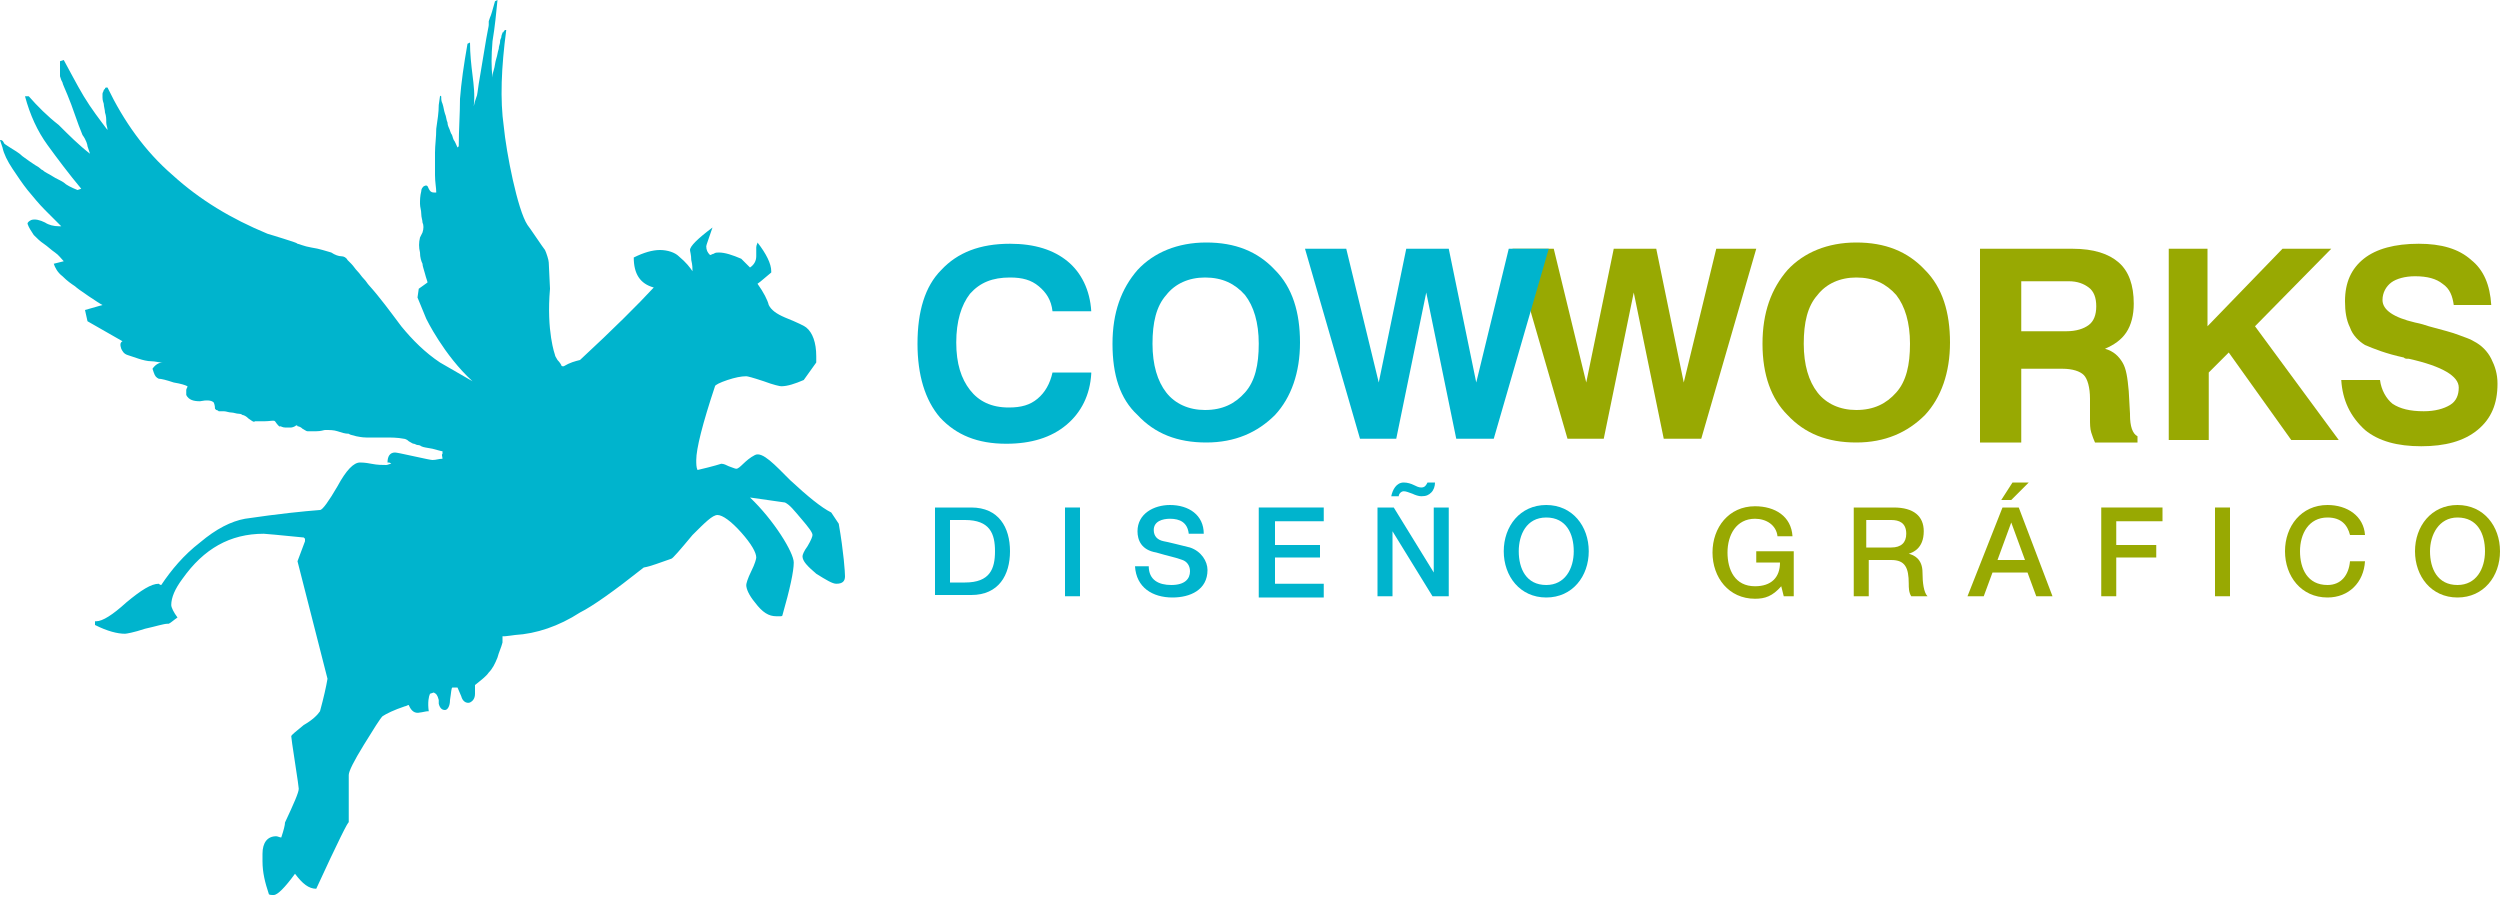 <svg xmlns="http://www.w3.org/2000/svg" xmlns:xlink="http://www.w3.org/1999/xlink" id="Capa_1" x="0px" y="0px" viewBox="0 0 200 72" style="enable-background:new 0 0 200 72;" xml:space="preserve"><style type="text/css">	.st0{fill:#00B4CD;}	.st1{fill:#98A902;}</style><path class="st0" d="M67.1,41.9c0,0-0.4-0.6-0.6-0.9c-0.8-0.4-1.9-1.3-3.3-2.6c-1.2-1.2-2.2-2.3-2.8-2c-0.8,0.4-1.2,1.1-1.5,1.1 c-0.1,0-0.3-0.1-0.6-0.2c-0.2-0.1-0.4-0.2-0.6-0.2c0,0-0.6,0.2-1.9,0.5c-0.1-0.2-0.1-0.5-0.1-0.8c0-0.9,0.5-2.9,1.5-5.9 c0-0.1,0.4-0.3,1-0.5c0.6-0.2,1.1-0.3,1.5-0.3c0.1,0,0.5,0.1,1.4,0.4c0.8,0.3,1.3,0.4,1.4,0.4c0.5,0,1.1-0.2,1.8-0.5l1-1.4l0-0.1 c0-0.1,0-0.2,0-0.4c0-1.1-0.3-1.9-0.8-2.3c-0.1-0.1-0.7-0.4-1.7-0.8c-0.7-0.3-1.1-0.6-1.3-1c-0.1-0.4-0.4-1-0.9-1.7 c0.3-0.2,0.6-0.5,1.1-0.9v-0.1c0-0.6-0.4-1.4-1.1-2.3c0,0.1-0.1,0.2-0.1,0.4c0,0,0,0.2,0,0.3c0,0.2,0,0.3,0,0.4 c0,0.4-0.2,0.7-0.5,0.9c-0.1-0.1-0.4-0.4-0.7-0.7c-0.7-0.3-1.3-0.5-1.8-0.5c-0.1,0-0.3,0-0.4,0.1c-0.1,0-0.2,0.1-0.3,0.1 c-0.2-0.2-0.3-0.4-0.3-0.7c0-0.1,0.2-0.6,0.5-1.5c-1.2,0.9-1.8,1.5-1.8,1.8c0,0.1,0.1,0.4,0.1,0.8c0.1,0.4,0.1,0.7,0.1,0.9 c-0.2-0.3-0.5-0.7-1.1-1.2C54,20.2,53.4,20,52.8,20c-0.6,0-1.3,0.2-2.1,0.6c0,1.3,0.5,2.1,1.6,2.4c-1.2,1.3-3.2,3.3-5.9,5.8 c-0.4,0.1-0.8,0.2-1.3,0.5c0,0,0,0-0.1,0c-0.1,0-0.1-0.1-0.1-0.1c0,0-0.1-0.2-0.3-0.4c-0.1-0.2-0.2-0.3-0.2-0.4c0,0-0.7-1.9-0.4-5.3 c0-0.1-0.1-2-0.1-2.1c0-0.2-0.2-0.8-0.3-1c-0.1-0.1-1.3-1.9-1.4-2c-0.8-1.2-1.7-5.8-1.9-7.9c-0.3-2.1-0.2-4.7,0.2-7.7c0,0,0,0-0.1,0 c0,0,0,0-0.1,0.1c0,0,0,0.1-0.1,0.1c0,0.1-0.1,0.2-0.1,0.4c-0.1,0.2-0.1,0.3-0.1,0.4c0,0.1-0.1,0.3-0.1,0.5 c-0.1,0.3-0.1,0.5-0.2,0.8c-0.1,0.3-0.1,0.6-0.2,0.9c-0.1,0.3-0.1,0.5-0.1,0.6c-0.1-0.8-0.1-1.7,0-2.9C39.6,2.1,39.7,1,39.8,0 l-0.2,0.1c-0.2,0.7-0.3,1.1-0.4,1.3l-0.1,0.3L39.1,2c0,0.1-0.1,0.5-0.2,1.1c-0.1,0.6-0.2,1.2-0.3,1.8c-0.1,0.6-0.2,1.2-0.3,1.8 c-0.1,0.6-0.1,0.9-0.2,1.1l-0.1,0.3l-0.1,0.4C38,7.6,37.9,6.8,37.8,6c-0.1-0.8-0.2-1.7-0.2-2.6l-0.2,0.1c-0.3,1.7-0.5,3.1-0.6,4.4 c0,1.2-0.1,2.5-0.1,3.8l-0.1,0.1c-0.1-0.2-0.2-0.5-0.3-0.6c-0.1-0.2-0.1-0.4-0.2-0.5c-0.1-0.2-0.1-0.3-0.2-0.5c0,0-0.1-0.2-0.1-0.4 c-0.1-0.2-0.1-0.5-0.2-0.7c-0.1-0.3-0.1-0.5-0.2-0.8c-0.1-0.2-0.1-0.4-0.1-0.4c0-0.2,0-0.3-0.1-0.2l-0.1,0.7 C35.1,9,35,9.6,34.9,10.3c0,0.7-0.1,1.3-0.1,1.9c0,0.6,0,1.2,0,1.8c0,0.6,0.1,1,0.1,1.4l-0.1,0l-0.1,0c-0.2,0-0.3-0.1-0.4-0.3 c-0.1-0.3-0.2-0.3-0.4-0.2c-0.1,0.1-0.2,0.2-0.2,0.4c-0.1,0.4-0.1,0.7-0.1,1c0,0.3,0.1,0.5,0.1,0.8c0,0.3,0.1,0.5,0.1,0.7 c0.1,0.2,0.1,0.5,0,0.8L33.6,19c-0.1,0.4-0.1,0.8,0,1.2c0,0.4,0.1,0.7,0.2,0.9c0,0.2,0.1,0.4,0.2,0.8c0.1,0.4,0.2,0.6,0.2,0.7 l-0.7,0.5l-0.1,0.7l0.7,1.7c0,0,1.4,2.9,3.7,5L35.2,29c-1.2-0.8-2.2-1.8-3.1-2.9c-0.9-1.2-1.7-2.3-2.6-3.3c-0.1-0.1-0.2-0.3-0.4-0.5 c-0.2-0.2-0.3-0.4-0.5-0.6c-0.2-0.2-0.3-0.4-0.5-0.6c-0.2-0.2-0.3-0.3-0.3-0.3c-0.1-0.2-0.3-0.3-0.5-0.3c-0.2,0-0.5-0.1-0.8-0.3 c-0.4-0.1-0.9-0.3-1.6-0.4c-0.6-0.1-1-0.3-1.1-0.3c-0.1-0.1-0.5-0.2-1.1-0.4c-0.6-0.2-1-0.3-1.3-0.4c-2.9-1.2-5.4-2.7-7.6-4.7 c-2.2-1.9-3.9-4.3-5.2-7c0,0-0.1,0-0.1,0c0,0-0.1,0-0.1,0.1c0,0,0,0-0.1,0.1c0,0.1-0.1,0.2-0.1,0.3c0,0.1,0,0.3,0,0.3 c0,0.1,0,0.2,0.1,0.5c0,0.2,0.1,0.5,0.1,0.7c0.1,0.3,0.1,0.5,0.1,0.8c0,0.2,0.1,0.4,0.1,0.6C8,9.6,7.3,8.7,6.7,7.7 c-0.6-1-1.1-2-1.6-2.9L4.8,4.9c0,0.6,0,1,0,1.2l0.1,0.3L5,6.6c0,0.1,0.2,0.5,0.4,1C5.6,8.1,5.8,8.6,6,9.2c0.2,0.6,0.4,1.1,0.6,1.6 C6.9,11.2,7,11.6,7,11.7l0.1,0.3l0.1,0.3c-0.9-0.7-1.7-1.5-2.5-2.3C3.8,9.3,3,8.5,2.3,7.7L2,7.7c0.4,1.5,1,2.8,1.8,3.9 c0.8,1.1,1.7,2.3,2.7,3.5l-0.3,0.1c-0.5-0.2-0.9-0.4-1.1-0.6c-0.3-0.2-0.6-0.3-0.9-0.5c-0.3-0.2-0.6-0.3-0.8-0.5 c-0.1,0-0.2-0.2-0.6-0.4c-0.3-0.2-0.6-0.4-1-0.7c-0.3-0.3-0.7-0.5-1-0.7c-0.3-0.2-0.5-0.3-0.5-0.4c-0.1-0.2-0.2-0.2-0.3-0.2l0.2,0.6 c0.1,0.5,0.4,1.1,0.8,1.7c0.4,0.6,0.8,1.2,1.2,1.7c0.5,0.6,0.9,1.1,1.4,1.6c0.5,0.5,0.9,0.9,1.3,1.3l-0.1,0l-0.1,0 c-0.4,0-0.8-0.1-1.1-0.3c-0.4-0.2-0.8-0.3-1.1-0.2c-0.2,0.1-0.3,0.2-0.3,0.3c0.1,0.3,0.3,0.6,0.5,0.9c0.3,0.3,0.5,0.5,0.8,0.7 c0.3,0.2,0.6,0.5,0.9,0.7c0.3,0.2,0.5,0.5,0.7,0.7l-0.8,0.2c0.1,0.3,0.3,0.7,0.7,1c0.4,0.4,0.7,0.6,1,0.8c0.1,0.1,0.5,0.4,1.1,0.8 c0.6,0.4,0.9,0.6,1.1,0.7l-1.4,0.4L7,25.7l2.8,1.6c-0.2,0.1-0.2,0.3-0.1,0.6c0.1,0.2,0.2,0.4,0.5,0.5c0.3,0.1,0.6,0.2,0.9,0.3 c0.3,0.1,0.7,0.2,1,0.2c0.3,0,0.6,0.1,0.9,0.1c-0.3,0-0.6,0.2-0.8,0.5l0.1,0.3c0.1,0.3,0.2,0.4,0.4,0.5c0.2,0,0.6,0.1,1.2,0.3 c0.6,0.1,0.9,0.2,1.1,0.3c0,0.1-0.1,0.2-0.1,0.3c0,0.1,0,0.3,0,0.4c0.2,0.4,0.6,0.5,1.1,0.5c0.5-0.1,0.9-0.1,1.1,0.1 c0,0,0.1,0.2,0.1,0.5c0,0,0.1,0.1,0.1,0.1c0.1,0,0.2,0.1,0.2,0.1c0,0,0.2,0,0.4,0c0.2,0,0.4,0.1,0.6,0.1c0.2,0,0.4,0.1,0.6,0.1 c0.2,0,0.3,0.1,0.3,0.1c0.1,0,0.3,0.1,0.5,0.3c0.3,0.2,0.4,0.3,0.5,0.2c0.1,0,0.4,0,0.8,0c0.4,0,0.7-0.1,0.8,0 c0.2,0.3,0.4,0.5,0.4,0.4c0.1,0,0.2,0.1,0.4,0.1c0.2,0,0.4,0,0.5,0c0,0,0.1,0,0.3-0.1c0.1-0.1,0.2-0.1,0.2,0c0,0,0.2,0,0.4,0.2 c0.2,0.1,0.3,0.2,0.4,0.2c0.1,0,0.3,0,0.7,0c0.4,0,0.6-0.1,0.7-0.1c0.4,0,0.7,0,1,0.1c0.3,0.1,0.6,0.2,0.9,0.2 c0.1,0.1,0.3,0.1,0.6,0.2C29,35,29.2,35,29.3,35c0.5,0,1,0,1.5,0c0.5,0,1,0,1.5,0.1c0,0,0.2,0,0.4,0.2c0.2,0.1,0.3,0.2,0.4,0.2 c0.1,0,0.2,0.1,0.3,0.1c0.2,0,0.3,0.1,0.3,0.1c0.2,0.1,0.4,0.1,0.9,0.2c0.4,0.1,0.7,0.2,0.8,0.2l0,0.1l0,0.1c-0.1,0.1,0,0.2,0,0.4 c-0.3,0-0.5,0.1-0.8,0.1c-0.1,0-0.6-0.1-1.5-0.3c-0.9-0.2-1.4-0.3-1.5-0.3c-0.4,0-0.6,0.3-0.6,0.8c0,0,0.1,0,0.1,0 c0,0,0.1,0,0.2,0.1c-0.1,0-0.3,0.1-0.4,0.1c-0.3,0-0.7,0-1.2-0.1c-0.5-0.1-0.8-0.1-0.9-0.1c-0.5,0-1.1,0.6-1.8,1.9 c-0.7,1.2-1.2,1.9-1.4,1.9c-1.3,0.1-3.3,0.3-6,0.7c-1.1,0.2-2.3,0.8-3.6,1.9c-1.3,1-2.3,2.2-3.1,3.4c-0.1,0-0.2-0.1-0.2-0.1 c-0.6,0-1.4,0.5-2.6,1.5c-1.1,1-1.9,1.5-2.4,1.5c-0.1,0-0.1,0-0.1,0V50c1,0.5,1.8,0.7,2.4,0.7c0.1,0,0.7-0.1,1.6-0.4 c0.9-0.2,1.5-0.4,1.8-0.4h0.1c0.2-0.1,0.4-0.3,0.7-0.5c-0.3-0.4-0.5-0.8-0.5-1c0-0.6,0.3-1.3,0.9-2.1c1.7-2.4,3.8-3.6,6.5-3.6 c0.1,0,1.2,0.1,3.2,0.3c0,0,0.1,0.1,0.1,0.1c0,0.1,0,0.2,0,0.2l-0.6,1.6l2.4,9.4c-0.1,0.6-0.3,1.5-0.6,2.6c-0.2,0.3-0.6,0.7-1.3,1.1 c-0.6,0.5-1,0.8-1,0.9c0,0.1,0.1,0.8,0.3,2.1c0.2,1.3,0.3,2,0.3,2.1c0,0.3-0.4,1.2-1.1,2.7c0,0.2-0.1,0.6-0.3,1.2 c-0.1,0-0.3-0.1-0.4-0.1c-0.7,0-1.1,0.5-1.1,1.4c0,0.1,0,0.2,0,0.3c0,0.1,0,0.2,0,0.3c0,0.9,0.2,1.7,0.5,2.6c0,0.1,0.2,0.1,0.4,0.1 c0.3,0,0.9-0.6,1.7-1.7c0.6,0.8,1.1,1.2,1.7,1.2c1.7-3.7,2.6-5.5,2.6-5.3v-3.8c0-0.3,0.4-1.1,1.2-2.4c0.8-1.3,1.3-2.1,1.5-2.3 c0.3-0.2,0.9-0.5,1.8-0.8c0.1,0,0.2-0.1,0.3-0.1c0.2,0.5,0.5,0.7,0.9,0.6c0.1,0,0.5-0.1,0.6-0.1l0.1,0c-0.1-0.7,0-1.2,0.1-1.4 l0.3-0.1c0.2,0.1,0.3,0.2,0.4,0.6c0,0,0,0.1,0,0.1c0,0.1,0,0.1,0,0.2c0.1,0.4,0.3,0.5,0.5,0.5c0.2,0,0.4-0.3,0.4-0.8 c0.1-0.6,0.1-1,0.2-1c0,0,0.1,0,0.2,0c0.1,0,0.1,0,0.2,0c0.1,0.2,0.2,0.5,0.3,0.7c0.1,0.4,0.4,0.6,0.7,0.5c0.2-0.1,0.4-0.3,0.4-0.7 c0-0.2,0-0.5,0-0.7c0.5-0.4,0.9-0.7,1.1-1c0.3-0.3,0.5-0.7,0.7-1.2c0.1-0.4,0.3-0.8,0.4-1.2l0-0.5l0.2,0c0.1,0,0.8-0.1,0.8-0.1 c1.7-0.1,3.5-0.7,5.2-1.8c1-0.5,2.7-1.7,5.1-3.6c0.6-0.1,1.3-0.4,2.2-0.7c0.1,0,0.7-0.7,1.7-1.9c1-1,1.6-1.6,2-1.6 c0.4,0,1.1,0.5,1.9,1.4c0.8,0.9,1.2,1.6,1.2,2c0,0.1-0.1,0.5-0.4,1.1c-0.3,0.6-0.4,1-0.4,1.1c0,0.3,0.2,0.8,0.7,1.4 c0.6,0.8,1.1,1.1,1.7,1.1c0,0,0.1,0,0.3,0c0.1,0,0.2,0,0.2-0.1c0.6-2.1,0.9-3.5,0.9-4.2c0-0.8-1.6-3.4-3.5-5.2l2.8,0.4 c0.4,0.2,0.7,0.6,1.3,1.3c0.6,0.7,0.9,1.1,0.9,1.3c0,0.1-0.1,0.4-0.4,0.9c-0.3,0.4-0.4,0.7-0.4,0.8c0,0.4,0.4,0.8,1.1,1.4 c0.8,0.5,1.3,0.8,1.6,0.8c0.5,0,0.7-0.2,0.7-0.6C67.6,45.8,67.5,44.2,67.1,41.9z"></path><g>	<g>		<path class="st1" d="M125.4,35.1L121,19.9h3.3l2.6,10.7l2.2-10.7h3.4l2.2,10.7l2.6-10.7h3.2l-4.4,15.2h-3l-2.4-11.7l-2.4,11.7   H125.4z"></path>		<path class="st1" d="M141,27.5c0-2.5,0.7-4.4,2-5.9c1.3-1.4,3.2-2.2,5.5-2.2c2.3,0,4.1,0.7,5.5,2.2c1.4,1.4,2,3.4,2,5.8   s-0.7,4.4-2,5.8c-1.4,1.4-3.2,2.2-5.5,2.2c-2.3,0-4.1-0.7-5.5-2.2C141.7,31.9,141,30,141,27.5z M144.3,27.5c0,1.7,0.4,3,1.1,3.9   c0.7,0.9,1.8,1.4,3.1,1.4c1.4,0,2.4-0.5,3.2-1.4c0.8-0.9,1.1-2.2,1.1-3.9c0-1.7-0.4-3-1.1-3.9c-0.8-0.9-1.8-1.4-3.2-1.4   c-1.3,0-2.4,0.5-3.1,1.4C144.6,24.5,144.3,25.8,144.3,27.5z"></path>		<path class="st1" d="M158.4,35.1V19.9h7.4c1.7,0,2.9,0.4,3.7,1.1c0.8,0.7,1.2,1.8,1.2,3.3c0,0.9-0.2,1.7-0.6,2.3   c-0.4,0.6-1,1-1.7,1.3c0.7,0.2,1.1,0.6,1.4,1.1c0.3,0.5,0.4,1.2,0.5,2.3l0.1,1.8c0,0,0,0,0,0.1c0,0.9,0.2,1.5,0.6,1.7v0.5h-3.4   c-0.1-0.2-0.2-0.5-0.3-0.8c-0.1-0.3-0.1-0.7-0.1-1.1l0-1.6c0-0.9-0.2-1.6-0.5-1.9c-0.3-0.3-0.9-0.5-1.7-0.5h-3.3v5.9H158.4z    M161.6,26.5h3.7c0.8,0,1.4-0.2,1.8-0.5c0.4-0.3,0.6-0.8,0.6-1.5c0-0.7-0.2-1.2-0.6-1.5c-0.4-0.3-0.9-0.5-1.6-0.5h-3.8V26.5z"></path>		<path class="st1" d="M173.5,35.1V19.9h3.1v6.2l6-6.2h3.9l-6.1,6.2l6.7,9.1h-3.8l-5-7l-1.6,1.6v5.4H173.5z"></path>		<path class="st1" d="M187.3,30.4h3.1c0.1,0.8,0.5,1.5,1,1.9c0.6,0.4,1.4,0.6,2.5,0.6c0.9,0,1.6-0.2,2.1-0.5   c0.5-0.3,0.7-0.8,0.7-1.4c0-0.9-1.3-1.7-4-2.3c0,0-0.1,0-0.1,0c-0.1,0-0.2,0-0.3-0.1c-1.4-0.3-2.4-0.7-3.1-1   c-0.5-0.3-1-0.8-1.2-1.4c-0.3-0.6-0.4-1.3-0.4-2.1c0-1.5,0.5-2.6,1.5-3.4c1-0.8,2.5-1.2,4.4-1.2c1.8,0,3.2,0.4,4.2,1.3   c1,0.8,1.5,2,1.6,3.6h-3c-0.1-0.7-0.3-1.3-0.9-1.7c-0.5-0.4-1.2-0.6-2.2-0.6c-0.8,0-1.5,0.2-1.9,0.5c-0.4,0.3-0.7,0.8-0.7,1.4   c0,0.8,0.9,1.4,2.6,1.8c0.5,0.1,0.8,0.2,1.1,0.3c1.1,0.3,1.9,0.5,2.4,0.7c0.5,0.2,0.9,0.3,1.2,0.5c0.6,0.3,1.1,0.8,1.4,1.4   c0.3,0.6,0.5,1.2,0.5,2c0,1.6-0.5,2.8-1.6,3.7c-1.1,0.9-2.6,1.3-4.5,1.3c-1.9,0-3.4-0.4-4.5-1.3C188,33.3,187.4,32,187.3,30.4z"></path>	</g>	<g>		<path class="st0" d="M87.3,29.9c-0.1,1.7-0.8,3.1-2,4.1c-1.2,1-2.8,1.5-4.8,1.5c-2.3,0-4-0.7-5.3-2.1C74,32,73.4,30,73.4,27.5   c0-2.6,0.6-4.6,1.9-5.9c1.3-1.4,3.1-2.1,5.5-2.1c2,0,3.5,0.5,4.6,1.4c1.1,0.9,1.8,2.3,1.9,4h-3.1c-0.1-0.9-0.5-1.5-1.1-2   c-0.6-0.5-1.3-0.7-2.3-0.7c-1.4,0-2.4,0.4-3.2,1.3c-0.7,0.9-1.1,2.2-1.1,3.9c0,1.7,0.4,2.9,1.1,3.8c0.7,0.9,1.7,1.4,3.1,1.4   c1,0,1.7-0.2,2.3-0.7c0.6-0.5,1-1.2,1.2-2.1H87.3z"></path>		<path class="st0" d="M89,27.5c0-2.5,0.7-4.4,2-5.9c1.3-1.4,3.2-2.2,5.5-2.2c2.3,0,4.1,0.7,5.5,2.2c1.4,1.4,2,3.4,2,5.8   s-0.7,4.4-2,5.8c-1.4,1.4-3.2,2.2-5.5,2.2c-2.3,0-4.1-0.7-5.5-2.2C89.6,31.9,89,30,89,27.5z M92.2,27.5c0,1.7,0.4,3,1.1,3.9   c0.7,0.9,1.8,1.4,3.1,1.4c1.4,0,2.4-0.5,3.2-1.4c0.8-0.9,1.1-2.2,1.1-3.9c0-1.7-0.4-3-1.1-3.9c-0.8-0.9-1.8-1.4-3.2-1.4   c-1.3,0-2.4,0.5-3.1,1.4C92.5,24.5,92.2,25.8,92.2,27.5z"></path>		<path class="st0" d="M108.8,35.1l-4.4-15.2h3.3l2.6,10.7l2.2-10.7h3.4l2.2,10.7l2.6-10.7h3.2l-4.4,15.2h-3l-2.4-11.7l-2.4,11.7   H108.8z"></path>	</g></g><path class="st0" d="M74.8,40.6h2.9c2.2,0,3.1,1.6,3.1,3.5c0,1.9-0.9,3.5-3.1,3.5h-2.9V40.6z M76,46.6h1.2c2,0,2.4-1.1,2.4-2.5 c0-1.4-0.4-2.5-2.4-2.5H76V46.6z"></path><path class="st0" d="M85.2,40.6h1.2v7.1h-1.2V40.6z"></path><path class="st0" d="M91.9,45.3c0,1.1,0.8,1.5,1.8,1.5c1.1,0,1.5-0.5,1.5-1.1c0-0.5-0.3-0.8-0.6-0.9c-0.5-0.2-1.1-0.3-2.1-0.6 C91.3,44,91,43.2,91,42.5c0-1.4,1.3-2.1,2.6-2.1c1.5,0,2.7,0.8,2.7,2.3h-1.2c-0.1-0.9-0.7-1.2-1.5-1.2c-0.6,0-1.3,0.2-1.3,0.9 c0,0.5,0.3,0.8,0.8,0.9c0.1,0,1.7,0.4,2.1,0.5c0.9,0.3,1.4,1.1,1.4,1.8c0,1.6-1.4,2.2-2.8,2.2c-1.6,0-2.9-0.8-3-2.5H91.9z"></path><path class="st0" d="M100.8,40.6h5.1v1.1H102v1.9h3.6v1H102v2.1h3.9v1.1h-5.2V40.6z"></path><path class="st0" d="M110.2,40.6h1.3l3.2,5.2h0v-5.2h1.2v7.1h-1.3l-3.2-5.2h0v5.2h-1.2V40.6z M114.8,38.6c0,0.3-0.1,0.6-0.3,0.8 c-0.2,0.2-0.4,0.3-0.8,0.3c-0.2,0-0.5-0.1-0.7-0.2c-0.3-0.1-0.5-0.2-0.7-0.2c-0.2,0-0.4,0.2-0.4,0.4h-0.6c0.1-0.5,0.4-1.1,1-1.1 c0.3,0,0.6,0.1,0.8,0.2c0.2,0.1,0.4,0.2,0.6,0.2c0.3,0,0.4-0.2,0.5-0.4H114.8z"></path><path class="st0" d="M127.1,44.1c0,2-1.3,3.7-3.4,3.7c-2.1,0-3.4-1.7-3.4-3.7c0-2,1.3-3.7,3.4-3.7C125.8,40.4,127.1,42.1,127.1,44.1 z M121.5,44.1c0,1.4,0.6,2.7,2.2,2.7c1.5,0,2.2-1.3,2.2-2.7c0-1.4-0.6-2.7-2.2-2.7C122.1,41.4,121.5,42.8,121.5,44.1z"></path><path class="st1" d="M143.5,47.7h-0.8l-0.2-0.8c-0.7,0.8-1.3,1-2.1,1c-2.1,0-3.4-1.7-3.4-3.7c0-2,1.3-3.7,3.4-3.7 c1.6,0,2.9,0.8,3,2.4h-1.2c-0.1-0.9-0.9-1.4-1.8-1.4c-1.5,0-2.2,1.3-2.2,2.7c0,1.4,0.6,2.7,2.2,2.7c1.3,0,2-0.7,2-1.9h-1.9v-0.9h3 V47.7z"></path><path class="st1" d="M148.1,40.6h3.4c1.6,0,2.4,0.7,2.4,1.9c0,1.4-0.9,1.7-1.2,1.8v0c0.4,0.1,1.1,0.4,1.1,1.5c0,0.8,0.1,1.6,0.4,1.9 h-1.3c-0.2-0.3-0.2-0.7-0.2-1c0-1.3-0.3-1.9-1.4-1.9h-1.8v2.9h-1.2V40.6z M149.3,43.8h2c0.8,0,1.2-0.4,1.2-1.1 c0-0.9-0.6-1.1-1.2-1.1h-2V43.8z"></path><path class="st1" d="M160.2,40.6h1.3l2.7,7.1h-1.3l-0.7-1.9h-2.8l-0.7,1.9h-1.3L160.2,40.6z M159.8,44.8h2.2l-1.1-3h0L159.8,44.8z  M161,38.6h1.3l-1.4,1.4h-0.8L161,38.6z"></path><path class="st1" d="M168.1,40.6h4.9v1.1h-3.7v1.9h3.2v1h-3.2v3.1h-1.2V40.6z"></path><path class="st1" d="M177.2,40.6h1.2v7.1h-1.2V40.6z"></path><path class="st1" d="M188,42.8c-0.2-0.8-0.7-1.4-1.8-1.4c-1.5,0-2.2,1.3-2.2,2.7c0,1.4,0.6,2.7,2.2,2.7c1.1,0,1.7-0.8,1.8-1.9h1.2 c-0.1,1.7-1.3,2.9-3,2.9c-2.1,0-3.4-1.7-3.4-3.7c0-2,1.3-3.7,3.4-3.7c1.6,0,2.9,0.9,3,2.4H188z"></path><path class="st1" d="M200,44.1c0,2-1.3,3.7-3.4,3.7c-2.1,0-3.4-1.7-3.4-3.7c0-2,1.3-3.7,3.4-3.7C198.7,40.4,200,42.1,200,44.1z  M194.4,44.1c0,1.4,0.6,2.7,2.2,2.7c1.5,0,2.2-1.3,2.2-2.7c0-1.4-0.6-2.7-2.2-2.7C195.1,41.4,194.4,42.8,194.4,44.1z"></path></svg>